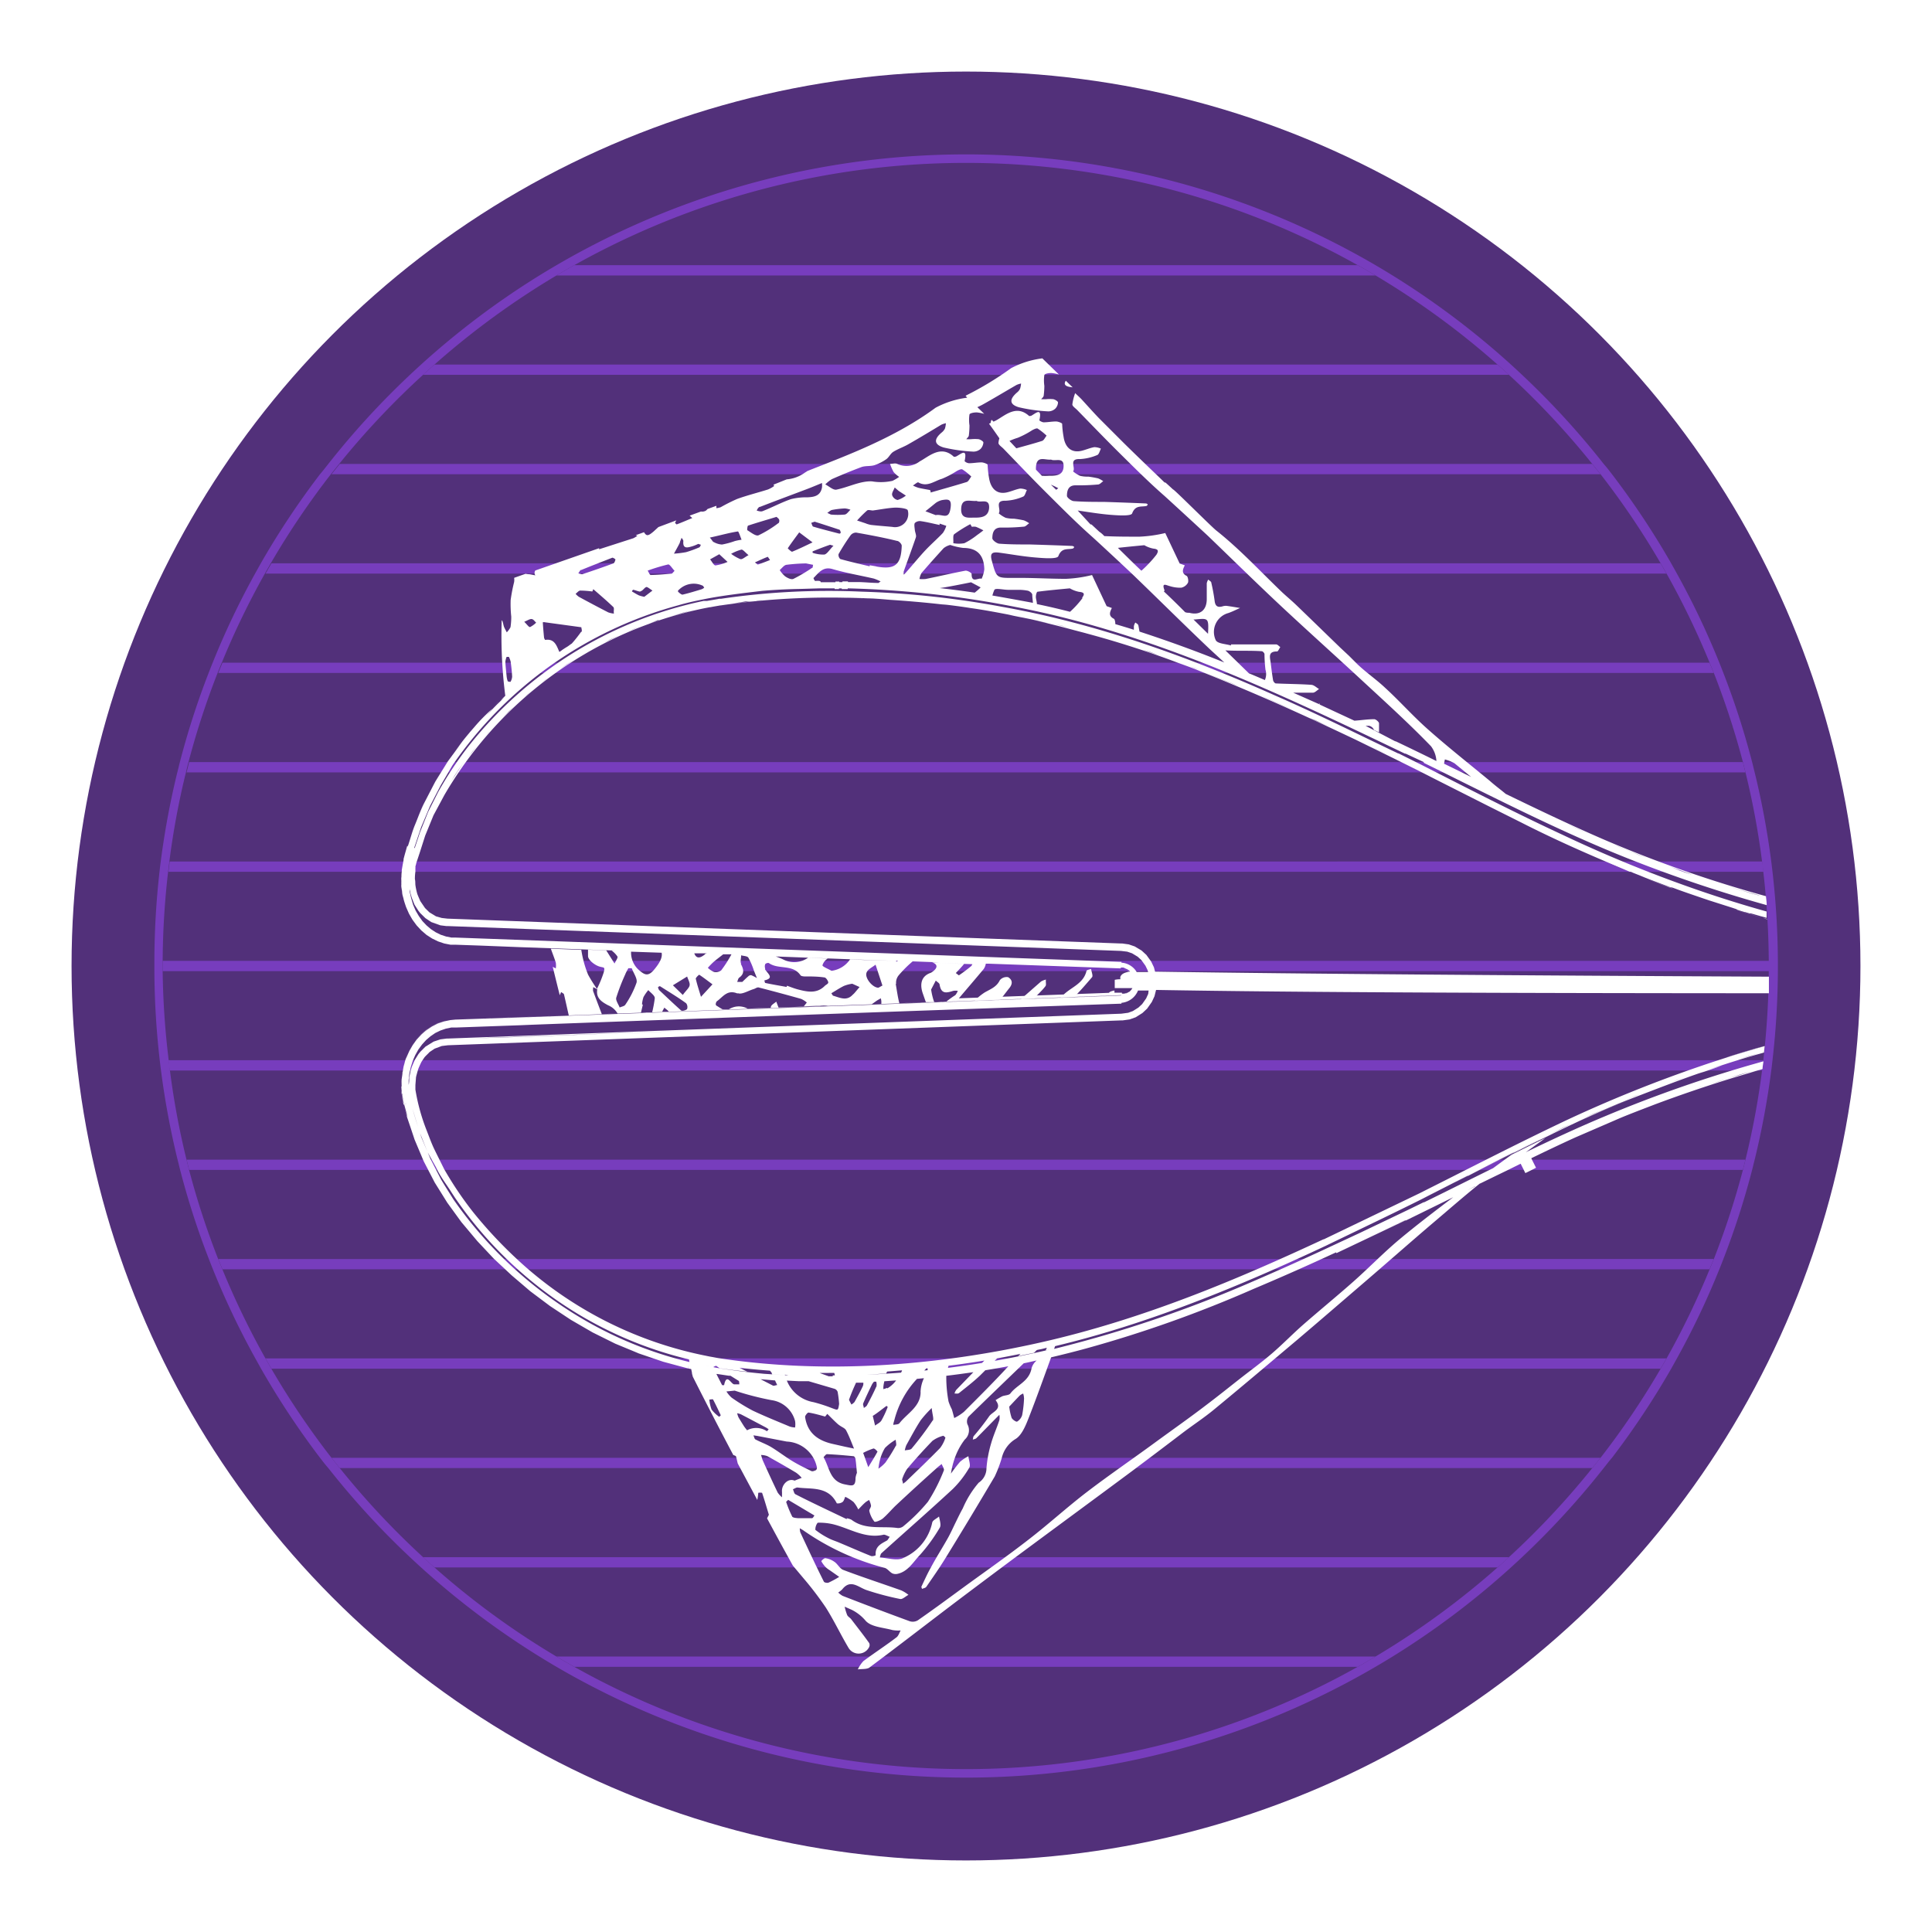 <svg xmlns="http://www.w3.org/2000/svg" width="162" height="162" viewBox="0 0 162 162">
    <defs>
        <filter id="a" width="114%" height="114%" x="-7%" y="-5%" filterUnits="objectBoundingBox">
            <feOffset dy="3" in="SourceAlpha" result="shadowOffsetOuter1"/>
            <feGaussianBlur in="shadowOffsetOuter1" result="shadowBlurOuter1" stdDeviation="3"/>
            <feColorMatrix in="shadowBlurOuter1" result="shadowMatrixOuter1" values="0 0 0 0 0 0 0 0 0 0 0 0 0 0 0 0 0 0 0.3 0"/>
            <feMerge>
                <feMergeNode in="shadowMatrixOuter1"/>
                <feMergeNode in="SourceGraphic"/>
            </feMerge>
        </filter>
    </defs>
    <g fill="none" fill-rule="evenodd" filter="url(#a)" transform="translate(6 3)">
        <circle cx="75" cy="75" r="75" fill="#52307A" fill-rule="nonzero"/>
        <path d="M9.646 91.236h130.708a66.597 66.597 0 0 0 1.39-7.472H8.228c.33 2.516.803 5.01 1.417 7.472zM12.299 99.57H137.7a67.57 67.57 0 0 0 2.438-7.473H9.86A67.57 67.57 0 0 0 12.3 99.57zM7.639 74.57H142.36a67.98 67.98 0 0 0-.458-7.473H8.125a67.98 67.98 0 0 0-.486 7.472zM8.23 66.236h133.54a66.597 66.597 0 0 0-1.388-7.472H9.646a66.597 66.597 0 0 0-1.417 7.472zM9.861 57.903H140.14a67.57 67.57 0 0 0-2.438-7.472H12.3a67.57 67.57 0 0 0-2.438 7.472zM8.125 82.903h133.75c.29-2.48.443-4.975.458-7.472H7.64a67.98 67.98 0 0 0 .486 7.472zM75 142.361a66.889 66.889 0 0 0 32.847-8.576H42.153A66.889 66.889 0 0 0 75 142.36zM40.66 132.903h68.68a67.736 67.736 0 0 0 10.23-7.472H30.43a67.736 67.736 0 0 0 10.23 7.472zM29.472 124.57h91.056a67.722 67.722 0 0 0 6.986-7.473H22.486a67.722 67.722 0 0 0 6.986 7.472zM21.799 116.236H128.2a67.361 67.361 0 0 0 5.042-7.472H16.757a67.361 67.361 0 0 0 5.042 7.472zM16.264 107.903h117.472a67.958 67.958 0 0 0 3.611-7.472H12.653a67.958 67.958 0 0 0 3.61 7.472zM40.66 17.097a67.736 67.736 0 0 0-10.23 7.472h89.14a67.736 67.736 0 0 0-10.23-7.472H40.66zM22.486 32.903h105.028a67.722 67.722 0 0 0-6.986-7.472H29.472a67.722 67.722 0 0 0-6.986 7.472zM75 7.639a66.889 66.889 0 0 0-32.847 8.597h65.694A66.889 66.889 0 0 0 75 7.64zM16.757 41.236h116.486a67.361 67.361 0 0 0-5.042-7.472H21.8a67.361 67.361 0 0 0-5.042 7.472zM12.653 49.57h124.694a67.958 67.958 0 0 0-3.61-7.473H16.263a67.958 67.958 0 0 0-3.611 7.472z"/>
        <path fill="#773DBD" fill-rule="nonzero" d="M42.153 133.764h65.694c.5-.278 1-.57 1.493-.861H40.66c.493.291 1.007.583 1.493.86zM30.43 125.43h89.14c.326-.284.645-.569.958-.86H29.472c.313.291.632.576.959.86zM22.486 117.097h105.028l.694-.86H21.798zM16.757 108.764h116.486l.493-.861H16.264zM12.653 100.43h124.694l.354-.86H12.3zM9.861 92.097H140.14c.076-.284.146-.576.215-.86H9.646c.076.284.139.576.215.86zM8.23 83.764h133.54l.105-.861H8.125zM7.639 75v.43H142.36V75v-.43H7.64V75zM8.125 67.097h133.75l-.104-.86H8.229zM9.646 58.764h130.708c-.07-.285-.139-.577-.215-.861H9.86c-.076.285-.139.576-.215.86zM12.299 50.43H137.7l-.354-.86H12.653zM16.264 42.097h117.472l-.493-.86H16.757zM21.799 33.764H128.2l-.694-.861H22.487zM29.472 25.43h91.056a38.297 38.297 0 0 0-.959-.86H30.431c-.327.284-.646.569-.959.86zM107.847 16.236H42.153c-.5.278-1 .57-1.493.861h68.68c-.493-.291-1.007-.583-1.493-.86z"/>
        <path fill="#773DBD" fill-rule="nonzero" d="M109.34 16.236a68.104 68.104 0 0 0-70.11.861 68.215 68.215 0 0 0-9.924 7.472c-.313.285-.625.57-.931.862a67.715 67.715 0 0 0-6.847 7.472c-.23.285-.445.576-.695.86a68.361 68.361 0 0 0-4.965 7.473l-.48.861a66.951 66.951 0 0 0-3.555 7.472c-.118.285-.229.577-.34.862a66.48 66.48 0 0 0-2.41 7.472c-.076.285-.139.576-.215.86a68.146 68.146 0 0 0-1.389 7.473c-.042.285-.07.576-.104.861a67.986 67.986 0 0 0-.43 7.472v.861c.013 2.498.163 4.992.45 7.473.036.284.063.576.105.86.324 2.516.787 5.01 1.389 7.473.076.285.139.576.215.861a66.48 66.48 0 0 0 2.41 7.472c.111.285.222.577.34.862a66.951 66.951 0 0 0 3.556 7.472l.479.86a68.361 68.361 0 0 0 4.944 7.473c.223.285.438.576.695.861a67.715 67.715 0 0 0 6.847 7.472 68.215 68.215 0 0 0 12.285 9.194 68.104 68.104 0 0 0 70.11-.86 68.215 68.215 0 0 0 9.924-7.472c.313-.285.625-.57.931-.862a67.715 67.715 0 0 0 6.847-7.472c.23-.284.445-.576.695-.86a68.361 68.361 0 0 0 4.965-7.473l.48-.861a66.951 66.951 0 0 0 3.555-7.472c.118-.285.229-.577.34-.862a66.48 66.48 0 0 0 2.41-7.472c.076-.284.139-.576.215-.86a68.146 68.146 0 0 0 1.389-7.473c.042-.285.07-.576.104-.861.288-2.48.438-4.975.451-7.472V75v-.43a67.986 67.986 0 0 0-.451-7.473c-.035-.284-.063-.576-.104-.86a68.146 68.146 0 0 0-1.39-7.473c-.075-.285-.138-.577-.214-.861a66.48 66.48 0 0 0-2.41-7.472c-.111-.285-.222-.577-.34-.862a66.951 66.951 0 0 0-3.556-7.472l-.48-.86a68.361 68.361 0 0 0-4.964-7.473c-.223-.285-.438-.577-.695-.861a67.715 67.715 0 0 0-6.847-7.472c-.306-.292-.618-.577-.93-.862a68.215 68.215 0 0 0-11.355-8.333zm11.188 9.195a67.722 67.722 0 0 1 6.986 7.472l.694.86a67.361 67.361 0 0 1 5.042 7.473l.493.861a67.959 67.959 0 0 1 3.611 7.472l.354.862a67.57 67.57 0 0 1 2.438 7.472c.076.285.146.576.215.86a66.597 66.597 0 0 1 1.389 7.473l.104.861c.29 2.48.443 4.975.458 7.472v.861a67.98 67.98 0 0 1-.458 7.473l-.104.86a66.597 66.597 0 0 1-1.389 7.473c-.07.285-.139.576-.215.861a67.57 67.57 0 0 1-2.438 7.472l-.354.862a67.959 67.959 0 0 1-3.61 7.472l-.494.86a67.361 67.361 0 0 1-5.042 7.473l-.694.861a67.722 67.722 0 0 1-19.667 16.667 67.188 67.188 0 0 1-77.416-8.333 67.722 67.722 0 0 1-7.944-8.333l-.695-.862a67.361 67.361 0 0 1-5.042-7.472l-.493-.861a67.958 67.958 0 0 1-3.611-7.472l-.354-.862a67.57 67.57 0 0 1-2.438-7.472c-.076-.284-.146-.576-.215-.86a66.597 66.597 0 0 1-1.389-7.473l-.104-.861a67.98 67.98 0 0 1-.507-7.472V75v-.43a67.98 67.98 0 0 1 .458-7.473l.104-.86c.32-2.516.784-5.01 1.39-7.473.069-.285.138-.577.215-.861a67.57 67.57 0 0 1 2.437-7.472l.354-.862a67.958 67.958 0 0 1 3.611-7.472l.493-.86a67.361 67.361 0 0 1 5.042-7.473l.695-.861a67.722 67.722 0 0 1 7.034-7.472c.313-.292.632-.577.959-.862a67.736 67.736 0 0 1 11.722-8.333 67.187 67.187 0 0 1 77.416 8.333c.327.285.646.57.959.862z"/>
        <path fill="#FFF" fill-rule="nonzero" d="M77.882 77.813c.243-.3.472-.605.694-.89.355-.402.348-.742-.041-.986a.743.743 0 0 0-.695.25c-.278.57-.757.737-1.257 1.021-.309.197-.593.43-.847.695l2.146-.09zM141.944 81.708c-.756.209-1.895.542-3.52 1.063.236-.084.451-.132.694-.209.84-.263 1.563-.479 2.167-.652l.66-.202zM137.903 69.75l-.507-.174zM88.632 75.451a.944.944 0 0 0-.146-.07c.075.041.145.09.208.147 0 0-.034-.056-.062-.077zM88.73 77.188v.041l.04-.048-.04.007zM88.757 77.18s0-.055.055-.076a.326.326 0 0 0-.055.077z"/>
        <path fill="#FFF" fill-rule="nonzero" d="M88.792 77.083a.694.694 0 0 1-.056.077l.063-.063.07-.118v.049l-.084.118.007-.063zM136.854 69.396l-.305-.104zM88.375 77.424l.104-.056h.049l-.188.097zM85.57 75.938c.097-.119-.05-.459-.084-.695-.132.056-.361.083-.382.167-.243 1.041-1.215 1.34-1.875 1.951l-.298.27 1.145-.04c.514-.508 1.007-1.091 1.493-1.653zM88.424 77.41l.083-.049zM81.66 76.694c.097-.118 0-.368.048-.555-.15.031-.293.087-.423.167l-1.68 1.472 1.096-.042c.32-.368.667-.653.959-1.042zM128.646 66.23l-.208-.084 1.694.694.389.16c-.361-.146-.695-.306-1.063-.458l-.812-.313zM97.68 51.444l-.41-.173.41.173zM133.757 68.299l.465.173h-.048zM121.455 91.472l.895-.447.447.894-.894.447zM137.701 84.813h.049-.07zM73.264 78.02l-2 .063-3.743.132zM35.91 52.715c-.236.23-.459.459-.695.695l.39-.39c.117-.103.2-.208.305-.305zM121.486 90.34l-.465.23-.195.138-3.694 1.855c-.396.2-.785.395-1.174.604l.556-.285c2.778-1.389 5.41-2.73 7.93-3.945l-.798.376c-.73.347-1.424.666-2.16 1.027zM59.09 77.986c-.153.146-.416.264-.451.438 0 .041 0 .055-.042.09h.695l-.202-.528zM141.833 70.965c-.854-.236-1.715-.493-2.604-.764.958.299 1.861.57 2.604.764z"/>
        <path fill="#FFF" fill-rule="nonzero" d="M113.417 57.98c5.555 2.735 11.11 5.61 16.854 7.909a115.708 115.708 0 0 0 11.868 4.007c0-.25-.035-.5-.063-.75a105.806 105.806 0 0 1-13.25-4.604c-2.888-1.236-5.722-2.59-8.57-3.973-.437-.368-.888-.694-1.332-1.09-1.737-1.437-3.514-2.833-5.202-4.333-1.25-1.104-2.36-2.361-3.576-3.472-.736-.695-1.59-1.278-2.327-1.98l-.694-.694-.743-.694c-1.23-1.188-2.451-2.382-3.688-3.57-.375-.361-.777-.694-1.16-1.048-1.833-1.75-3.562-3.632-5.555-5.209-.465-.375-3.618-3.541-3.61-3.43-.21-.195-.425-.396-.64-.584 0 0-.097 0-.125-.055-1.132-1.09-2.264-2.167-3.375-3.264l-2.083-2.084c-.5-.52-.98-1.062-1.472-1.597-.167-.173-.348-.333-.521-.5a4.375 4.375 0 0 0-.236.945c0 .152.25.312.402.465 1.195 1.222 2.382 2.458 3.605 3.667 1.222 1.208 2.416 2.402 3.694 3.52.382.34 3.438 3.153 3.68 3.382 2.042 1.966 4.063 3.952 6.133 5.89 2.319 2.166 4.68 4.277 7.007 6.437 1.881 1.736 3.784 3.472 5.555 5.305.27.359.426.789.451 1.236a260.595 260.595 0 0 0-3.41-1.652h-.04l-.084-.042-2.403-1.257h.292c.186.039.34.17.41.347l.423.202v-.757c0-.118-.27-.354-.41-.347-.555 0-1.104.09-1.653.125l-.465-.216-2.451-1.139s0-.07-.035-.11c-.035-.042 0 .055 0 .083l-2.18-.966h1.645c.174 0 .348-.201.521-.305-.215-.125-.423-.34-.646-.354-.993-.07-1.986-.07-2.979-.118-.083 0-.215-.167-.229-.264-.083-.48-.139-.966-.201-1.452-.063-.486-.243-.972.534-.965.09 0 .18-.243.271-.368-.118-.076-.229-.222-.347-.222h-3.792c.003.03.003.06 0 .09-.437-.139-1.097-.139-1.27-.438A1.639 1.639 0 0 1 97 45.404c.333-.118.653-.278.98-.424-.383-.062-.765-.132-1.147-.18a.965.965 0 0 0-.34.048c-.41.111-.597-.041-.646-.472a16.12 16.12 0 0 0-.278-1.514c0-.104-.166-.173-.257-.264-.057.095-.1.198-.124.306v1.326c0 .938-.57 1.39-1.459 1.153-.118 0-.236 0-.36-.056a69.868 69.868 0 0 0-1.779-1.736c.035-.034.063-.076.056-.09-.264-.694.132-.43.444-.354.31.098.634.142.959.132a.84.84 0 0 0 .555-.403c.077-.146 0-.528-.097-.583-.493-.243-.306-.59-.16-.89l-.43-.152-1.209-2.556c-.708.171-1.431.273-2.16.306-.986 0-1.972 0-2.95-.049a2.292 2.292 0 0 0-.424-.368l-.646-.604c-.035 0-.097 0-.132-.055l-1.028-1.118c.91.132 1.813.284 2.73.36.631.05 1.742.126 1.833-.117.277-.736.784-.514 1.229-.632l.076-.098c.028-.034-.097-.104-.146-.104a299.317 299.317 0 0 0-3.528-.132c-.833 0-1.666 0-2.5-.062-.222 0-.604-.299-.597-.445 0-.423.104-.895.736-.882a18.52 18.52 0 0 0 1.862-.069c.152 0 .298-.18.444-.278a2.02 2.02 0 0 0-.43-.236 8.222 8.222 0 0 0-.827-.146 2.514 2.514 0 0 1-.694-.07c-.207-.099-.4-.222-.577-.367.243-.306-.403-1.07.563-1.035a4.243 4.243 0 0 0 1.465-.34c.146-.056.208-.347.305-.535a1.389 1.389 0 0 0-.555-.125c-.361.063-.695.215-1.063.306-.875.208-1.388-.306-1.513-1.18a7.736 7.736 0 0 1-.118-1.077c0-.07-.334-.202-.514-.202-.348 0-.695.07-1.035.07-.125 0-.375-.14-.361-.174.25-1.139-.327-.562-.695-.368-.048 0-.152.035-.18 0-1.077-.972-2.035 0-2.778.396l-.194.09-.153-.153a.382.382 0 0 0-.077.257l-.145.07c.277.375.569.791.868 1.222-.04.126-.065.257-.077.389 0 .153.257.32.41.472 1.208 1.25 2.41 2.514 3.646 3.743 1.236 1.23 2.444 2.445 3.736 3.597.389.34 3.472 3.209 3.73 3.473 2.082 2.007 4.11 4.027 6.2 6.007l1.216 1.118a110.26 110.26 0 0 0-7.111-2.59c-.035-.167-.056-.334-.09-.494-.035-.16-.167-.18-.258-.27a.98.98 0 0 0-.125.312v.299c-.52-.167-1.034-.32-1.555-.473 0-.18-.042-.41-.125-.451-.5-.25-.306-.604-.167-.903l-.437-.153-1.223-2.61a11.16 11.16 0 0 1-2.187.319c-1.389 0-2.861-.097-4.292-.077-1.541 0-1.514.056-1.923-1.43-.167-.611 0-.757.562-.695 1.056.14 2.084.334 3.16.417.639.056 1.764.139 1.854-.118.285-.75.799-.52 1.243-.646 0 0 .056-.062.083-.097.028-.035-.097-.104-.152-.111-1.188-.049-2.382-.09-3.57-.125-.847 0-1.687 0-2.528-.063-.229 0-.618-.305-.61-.458 0-.43.11-.917.75-.896.628.01 1.256-.016 1.881-.076.16 0 .306-.188.459-.285a2.153 2.153 0 0 0-.445-.243 8.333 8.333 0 0 0-.833-.139 2.84 2.84 0 0 1-.695-.076 2.52 2.52 0 0 1-.583-.375c.243-.313-.41-1.09.57-1.056a4.167 4.167 0 0 0 1.479-.347c.152-.056.208-.361.312-.549a1.424 1.424 0 0 0-.562-.125c-.361.063-.695.222-1.077.313-.882.215-1.389-.313-1.534-1.202a8.264 8.264 0 0 1-.118-1.104c0-.062-.334-.201-.514-.201-.355 0-.695.07-1.049.07a.604.604 0 0 1-.368-.174c.257-1.167-.326-.577-.73-.382-.055 0-.152.041-.187 0-1.083-1-2.083 0-2.847.403a1.826 1.826 0 0 1-1.889.208c-.16-.077-.396 0-.597 0 .079.24.181.473.305.694.137.15.29.283.459.396a3.861 3.861 0 0 1-.563.333 4.493 4.493 0 0 1-1.722.042c-.986-.042-1.972.493-2.98.695-.277.048-.617-.285-.93-.438a3 3 0 0 1 .556-.444 48.175 48.175 0 0 1 2.465-1.007c.34-.125.75-.056 1.097-.16.357-.12.693-.29 1-.507.223-.16.348-.465.577-.611.396-.25.847-.396 1.257-.632.944-.535 1.868-1.097 2.778-1.646.122-.055.25-.097.382-.125-.008.15-.034.3-.077.445a.993.993 0 0 1-.264.326c-.694.576-.653 1.02.153 1.264.823.193 1.662.31 2.507.347a.903.903 0 0 0 .583-.222.868.868 0 0 0 .243-.542c0-.097-.243-.243-.395-.278a3.146 3.146 0 0 0-.626 0 4.063 4.063 0 0 1-.41 0c.07-.104.195-.194.21-.305.035-.281.054-.564.055-.847a3.132 3.132 0 0 1 0-.924c.041-.118.423-.18.639-.167.202.022.402.062.597.118l-.577-.562c.174-.074.343-.157.507-.25.93-.52 1.848-1.076 2.778-1.611.122-.055.25-.095.382-.118-.013.146-.04.29-.083.43a.875.875 0 0 1-.257.32c-.653.562-.646 1 .146 1.236.816.193 1.648.309 2.486.347a.868.868 0 0 0 .57-.222.792.792 0 0 0 .235-.528c0-.09-.236-.236-.389-.27a3.09 3.09 0 0 0-.618 0h-.402c.076-.098.194-.188.208-.292.036-.277.054-.555.055-.834a3.243 3.243 0 0 1 0-.903c.042-.118.417-.18.64-.16.197.02.393.06.583.119l-1.39-1.354a7.639 7.639 0 0 0-2.617.82 26.764 26.764 0 0 1-3.82 2.312l.132.166a7.59 7.59 0 0 0-2.646.84c-3.472 2.563-7.541 4.035-10.75 5.306a1.611 1.611 0 0 1-.194.125c-.45.331-.984.531-1.542.576l-1.11.445.062.111c-.161.118-.336.216-.521.292-.854.27-1.73.486-2.577.791-.474.207-.938.44-1.388.695a1.52 1.52 0 0 1-.362.083v-.201l-.743.27a.75.75 0 0 1-.152.146.625.625 0 0 1-.396.063l-.952.347.223.202c-.438.18-.868.368-1.313.534 0 0-.146-.125-.132-.139l.104-.201-1.5.562-.395.362c-.473.402-.598.416-.813.069l-.694.25.138.049c-.107.079-.22.149-.34.208l-2.868.924v-.09l-5.347 1.867a.354.354 0 0 0 0 .41l-.465-.09a1.903 1.903 0 0 1-.355-.042l-.958.34a1.18 1.18 0 0 1 0 .348 13.889 13.889 0 0 0-.292 1.514c-.015.463 0 .927.05 1.388.002.298-.02.595-.063.89a1.785 1.785 0 0 1-.313.43c-.076-.153-.167-.306-.23-.459-.062-.152-.103-.534-.194-.548-.07 2.113.03 4.229.3 6.326l.312-.284.173-.153-.173.153c-.243.222-.493.437-.695.694.111-.111.236-.208.347-.313l-.639.612c-.388.389-.75.784-1.118 1.187.243-.264.473-.535.695-.798-.546.486-1.04.988-1.48 1.506l-.194.223c-.326.382-.632.743-.882 1.076-.25.333-.507.694-.77 1.07.242-.34.52-.695.777-1.014-.264.333-.535.694-.778 1.007l-.395.548c-.334.542-.695 1.111-1.056 1.702l-.917 1.763c-.27.653-.534 1.264-.77 1.82l-.257.785-.348 1.027.611-1.812.764-1.827c.292-.562.605-1.16.91-1.763l1.056-1.702c.118-.173.27-.347.395-.52-.125.173-.277.34-.402.52l-1.049 1.695c-.305.604-.611 1.194-.91 1.77-.298.577-.52 1.23-.77 1.827s-.403 1.215-.605 1.805h-.062c-.097.362-.201.695-.299 1.084v.09c-.055.285-.104.563-.152.84v.07l-.042.597v.632c0 .208.055.41.076.618.021.208.09.403.14.597.048.195.124.396.187.584l.243.555c.104.174.201.354.298.514l.348.48.395.423.43.368.473.305.5.243.52.174.258.056-.257-.056-.52-.174-.5-.243-.473-.305-.43-.368-.396-.424-.348-.479c-.11-.188-.201-.354-.298-.514l-.243-.555c-.07-.216-.132-.396-.188-.584-.055-.187-.09-.41-.132-.604-.041-.194-.055-.417-.076-.618-.021-.201 0-.417 0-.625 0-.208 0-.403.041-.597l-.041.597v.625l.076.618.132.604.188.584.243.555.298.514.348.472.395.424.43.368.473.305.5.243.514.174.528.104h.437l2.021.07 3.34.132 7.959.284h-.25c.189.139.353.308.486.5.062.105-.153.39-.243.59l-.695-1.103-1.527-.056v.528c0 .333.562.764.95.882.39.118.487 0 .369.486a9.34 9.34 0 0 1-.57 1.389 12.5 12.5 0 0 1-.742-1.188 9.083 9.083 0 0 1-.57-2.083l-2.556-.097c.14.388.292.77.417 1.166.024.161.024.325 0 .486l-.257-.132c.195.792.39 1.59.59 2.382l.112-.27c.083.069.222.118.243.2.139.584.264 1.175.402 1.765l-9.513.347-.424.042-.528.11-.514.174-.493.25-.465.313c-.139.111-.278.23-.43.368l-.39.424c-.11.145-.215.298-.34.472l-.291.514c-.077.173-.153.354-.244.548-.09.195-.118.375-.18.584-.063.208-.056.243-.083.375-.028.132 0 .152-.049.222 0 .215-.049.424-.07.618-.02.194 0 .424 0 .625v.604c.063.34.09.583.167.903.097.354.202.694.292 1.055l.632 1.862c-.202-.584-.403-1.181-.632-1.862l.625 1.862.77 1.826.917 1.77 1.056 1.695 1.18 1.625 1.34 1.597 1.39 1.48 1.486 1.388 1.562 1.334 1.66 1.243 1.743 1.153 1.82 1.055 1.902.945 1.243.514.32.132.41.173 2.041.695 2.084.562.069-.264-.056.264.257.056.063.305c0 .111.048.215.07.327A377.33 377.33 0 0 0 55.485 116c.097.042.215.07.236.132.049.194.09.389.14.583l1.638 3.056a4.57 4.57 0 0 0 .083-.597.813.813 0 0 1 .32 0c.201.597.375 1.201.57 1.84l-.154.299a330.059 330.059 0 0 0 2.16 3.958l.903 1.076c.668.782 1.292 1.6 1.868 2.452.694 1.097 1.25 2.284 1.917 3.402a.986.986 0 0 0 1.715-.097.396.396 0 0 0 0-.333c-.493-.695-1.007-1.34-1.514-2.007-.104-.125-.27-.208-.333-.347a4.799 4.799 0 0 1-.209-.695l.598.264c.45.226.85.543 1.173.93.48.515 1.459.55 2.23.765.229.04.462.051.694.034-.111.195-.18.452-.347.577-.91.694-1.855 1.305-2.778 1.993-.19.206-.347.44-.465.694.319-.042.694 0 .944-.132 2.396-1.785 4.75-3.61 7.132-5.416a758.637 758.637 0 0 1 5.812-4.348c3.028-2.243 6.063-4.472 9.084-6.715a546.467 546.467 0 0 0 4.166-3.146c.903-.694 1.84-1.298 2.716-2.02 2.354-1.938 4.68-3.91 7.014-5.876 1.875-1.59 3.736-3.201 5.604-4.805 1.868-1.604 3.694-3.215 5.555-4.806 1.39-1.173 2.723-2.347 4.125-3.472l.209-.104-.209.097h.035l1.195-.583 1.048-.507 1.139-.563h.035v-.041c1.82-.89 3.305-1.598 4.576-2.174l3.306-1.43c.66-.292 1.326-.55 2.034-.827l1.355-.52a114.965 114.965 0 0 1 6.25-2.133c.979-.298 1.875-.562 2.736-.805l-.202.055-.937.264c.312-.09.625-.194.93-.27l.209-.063c0-.215.055-.43.076-.646a110.84 110.84 0 0 0-13.299 4.611c-2.2.917-4.416 1.945-6.631 3.014l1.638-1.187c-.93.45-1.86.91-2.82 1.388-.52.368-1.034.75-1.555 1.132-1.937.952-3.868 1.924-5.784 2.862h-.049l-1.236.604-4.049 1.937-3.472 1.618v.097-.097a256.679 256.679 0 0 1-5.993 2.667 104.667 104.667 0 0 1-16.583 5.555l.354-.09.083-.229c7.924-1.889 15.688-5.125 22.702-8.417l.083-.041c2.875-1.39 5.361-2.57 7.903-3.84l2.382-1.209.395-.201c-4.402 2.229-2.631 1.326 1.119-.577h.055c1.139-.597 2.27-1.187 3.396-1.75l.958-.472c.695-.361 1.438-.694 2.16-1.028 2.549-1.243 5.076-2.43 6.944-3.139 1.869-.708 4.167-1.625 6.5-2.41-.222.07-.45.167-.694.25.694-.235 1.389-.458 2.028-.694-.396.125-.799.236-1.195.368 1.549-.528 3.056-1 4.292-1.34l.41-.118.062-.542-.694.202c-.695.208-1.43.416-2.167.652-.736.237-1.528.487-2.396.785a111.708 111.708 0 0 0-11.5 4.64c-4.09 1.944-8.194 4.062-11.604 5.77l-.604.305-8 3.848h-.035c-7.083 3.298-15.034 6.694-23.729 8.652-8.694 1.959-18.055 2.681-27.035 1.306l-.444-.083-.278-.049-.34-.07a32.597 32.597 0 0 1-15.014-7.388 37.347 37.347 0 0 1-4.458-4.646 29.5 29.5 0 0 1-2.424-3.597c-.264-.535-.542-1.084-.813-1.64-.27-.555-.465-1.124-.694-1.7a16.486 16.486 0 0 1-.91-3.34v-.383l.042-.528c0-.173.07-.347.111-.527l.083-.278c.063-.16.132-.313.209-.48.076-.166.173-.291.27-.444.098-.153.313-.326.473-.507l.423-.284.34-.125.258-.098.514-.062 56.45-2.084h.126l.59-.083.507-.18.563-.355.395-.368.396-.562.223-.48.132-.527c11.805.208 29.86.27 51.388.278v-1.39c-20.944-.103-38.798-.228-51.472-.423l-.097-.368-.23-.479-.402-.556-.403-.368-.57-.34-.506-.174-.549-.076h-.125l-56.451-2.083-.48-.056-.485-.139-.216-.132-.333-.201-.368-.361-.396-.583c-.07-.167-.146-.334-.208-.487-.063-.152-.063-.194-.09-.284a6.21 6.21 0 0 1-.105-.521c-.027-.167 0-.368-.048-.535-.004-.214.01-.427.041-.639v-.305a.361.361 0 0 0 0-.125.896.896 0 0 1 .042-.14 2.23 2.23 0 0 1 .104-.367l.23-.695.444-1.389.694-1.7.903-1.681a32.889 32.889 0 0 1 15.139-13.563 33.333 33.333 0 0 1 6.722-2.132l.396-.076h.042l.298-.056.556-.097h.035a63.306 63.306 0 0 1 11.874-.597c.473 0 .924.048 1.39.07l-.806-.05c-3.146-.124-2.084-.09.347 0l2.083.14c-.541-.042-1.097-.063-1.652-.09 2.034.117 3.944.277 5.729.492l-.459-.07c.917.105 1.771.216 2.445.327 1.014.139 2.34.382 3.625.639-.195-.035-.396-.063-.583-.104.694.139 1.388.278 2.083.43l-1.056-.236c.799.167 1.577.334 2.209.486l.229.063c-.452-.111-.917-.208-1.39-.313a89.32 89.32 0 0 1 3.57.89l.924.242 2 .577-1.868-.542a87.5 87.5 0 0 1 5.305 1.618h.056-.049c.771.27 1.55.542 2.348.847 1.687.605 1.486.563 2.32.89 5.298 2.124 9.284 4 12.569 5.555l3.284 1.61v-.04.04l2.028 1.008 1.611.82 4.202 2.124 2.777 1.39c2.452 1.25 5.111 2.45 7.855 3.596l1.298.556-.236-.097.153.062h.083l-.097-.041.201.083.104.049.105.041.875.347-.695-.277.23.09.45.187 1.792.695-1.229-.48 1.57.598h.076l.118.042h-.07.09l.244.09.146.055c.61.223 1.222.43 1.833.64l-.625-.216.93.32.556.187 2.18.694-.228-.07.389.126h-.09l.43.132-.34-.104.291.097.188.055.139.042h.041l.695.209-.32-.098h.104l.792.222.32.09-.25-.069.347.09h-.097.09l-.41-.11-.576-.153 1.097.298v-.527a101.15 101.15 0 0 1-5.5-1.709 111.27 111.27 0 0 1-11.576-4.708c-3.848-1.785-7.695-3.757-11.862-5.882l-1.923-.958h-.042l-.083-.042c-3.382-1.611-6.646-3.25-10.209-4.806-7.388-3.298-15.006-6.034-22.868-7.437a76.493 76.493 0 0 0-11.805-1.278 61.861 61.861 0 0 0-11.806.597H54.3l-.132.028-.445.077-.444.076H52.993a33.951 33.951 0 0 0-19.799 12.298 30.708 30.708 0 0 0-2.458 3.73l-.84 1.666-.695 1.743c-.139.452-.284.855-.423 1.278h-.049l.584-1.743.75-1.785.895-1.729.986-1.68a33.646 33.646 0 0 1 18.924-13.41c.694-.208 1.438-.368 2.194-.52 1.577-.313 3.195-.494 4.862-.695a48.636 48.636 0 0 1 3.208-.16l1.632-.049h1.222v.063h.361v-.056h.236v.056h.5v-.063c4.73.12 9.442.643 14.084 1.563 11.618 2.229 22.257 7.312 32.639 12.298h.062l1.493.695.056.09zm28.097 11.11l-.604-.16-2.542-.77c1.042.312 2.09.625 3.146.916v.014zm-5.604-1.729L134.847 67l-.785-.333c.612.236 1.23.444 1.848.694zm-3.722-1.389l-.778-.284-1.709-.695-.52-.23c.993.431 2 .827 3.006 1.21zm-5.153-2.132l-.695-.305-.91-.424 1.605.73zm-11.882-6.16c.285.07.559.18.812.327l1.39 1.139-2.272-1.111.07-.354zM78.646 30.973c.225-.104.457-.192.694-.264.424-.174.831-.388 1.216-.639.145-.076.36-.187.458-.131.264.174.513.372.743.59-.125.153-.222.396-.382.444-.694.222-1.43.417-2.153.618l-.576-.618zm3.916 4.097l-.444-.43c.212.087.418.186.618.298l-.174.132zm-.618-1.173a4.09 4.09 0 0 1-.583 0c-.16-.174-.326-.34-.493-.514a1.389 1.389 0 0 1 0-.243c.07-.972.757-.542 1.264-.604.347.18 1.097-.264 1.049.597-.035.743-.66.77-1.237.764zm9.028 6.61c-.379.488-.802.939-1.264 1.348-.375-.34-1.194-1.153-1.972-1.916.695-.077 1.389-.146 2.215-.223.235.137.49.233.757.285.403.042.466.174.264.507zm4.354 6.668l-1.25-1.23h.098c1.16-.11 1.187-.152 1.118 1.23h.034zM27.681 66.958v.056-.07.014zm0 0c.055-.284.104-.562.152-.84l-.152.84zm.173-.916v.07-.07zm.347-1.07h-.048c-.097.368-.202.695-.299 1.077.104-.362.202-.695.299-1.084h.062l-.014.007zm109.549 19.82l.403-.125-.396.118.917-.292-.521.174c.576-.188 1.16-.361 1.743-.535-.327.097-.646.18-.98.285l.959-.306 1.028-.292-1.007.313.187-.056c-.784.23-1.576.48-2.382.737l-.201.062.18-.056-.548.167.618-.194zm-4.368 1.486l3.236-1.132.292-.09c-.222.069-.445.152-.695.229l-.173.055.132-.041c-.959.326-1.91.645-2.84.993l.048-.014zm-3.188 1.222l3.14-1.222c-1.16.43-2.3.882-3.424 1.34l.284-.118zm-3.805 1.646l.514-.222c-.188.083-.382.16-.57.25l.056-.028zm-4.507 2.125l-.424.201c.174-.076.313-.139.452-.201h-.028zm-.458.215h.034-.034zm-.098.111l.118-.055-.132.062.014-.007zm19.257-9.028l1.118-.305c-.645.18-1.257.361-1.847.542l.73-.237zm-5.951 1.98l1.201-.424c-.625.222-1.25.444-1.875.694l.674-.27zm-3.535 1.347l1.097-.417c-.694.25-1.312.521-1.965.792l.868-.375zm-3.472 1.479l.826-.347c-.791.347-1.583.694-2.368 1.062l1.542-.715zm-2.57 1.18l.834-.374c-.639.298-1.278.61-1.917.916l1.084-.541zM54.306 112.8a2.951 2.951 0 0 1-.638-.605c-.1-.27-.164-.553-.188-.84.111 0 .292-.055.313 0 .222.417.423.847.645 1.32l-.131.125zm.41-2.653h-.166l-.48-.938h.063v-.076.076l.972.146h.14l.694.43c.055.042.041.188.055.292h-.437c-.264-.027-.632-.979-.84.07zm.632 1.048a2.486 2.486 0 0 1-.437-.52l.694-.07c1.011.334 2.044.601 3.09.799.951.131 1.73.822 1.973 1.75.028.18.028.362 0 .541-.151-.004-.3-.03-.445-.076-1.041-.437-2.083-.854-3.11-1.34a16.07 16.07 0 0 1-1.772-1.09l.007.006zm1.82-1.597l1.82.153c.055.132.124.257.18.389-.118 0-.271.09-.361.042l-1.035-.535-.604-.049zm-.806 3.959c-.153-.237-.298-.48-.43-.695a1.57 1.57 0 0 1-.118-.361c.106.02.211.05.312.09.694.361 1.389.73 2.083 1.097.084.042.153.098.243.153-.043.06-.091.116-.145.167a1.618 1.618 0 0 0-1.667-.076c-.028-.042-.202-.25-.285-.382l.007.007zm.986 1.145c-.09-.048-.118-.229-.173-.347l.333.049 2.458.472a2.701 2.701 0 0 1 2.535 2.18.257.257 0 0 1-.083.216c-.118.055-.278.125-.375.083-.57-.278-1.14-.555-1.68-.889-.543-.333-1.14-.791-1.73-1.146-.417-.243-.875-.402-1.292-.625l.007.007zm8.445-4.763h.597a.59.59 0 0 1-.042.298c-.208.451-.458.889-.694 1.32a1.02 1.02 0 0 1-.264.215c-.056-.111-.118-.222-.201-.396.18-.507.368-.958.597-1.444l.007.007zm6.41 3.173a27.528 27.528 0 0 1-1.758 2.347c-.097.132-.382.111-.576.16.026-.15.068-.296.125-.437.389-.695.77-1.424 1.201-2.084a9.57 9.57 0 0 1 .931-1.034c.042.506.188.874.097 1.048h-.02zm.902 1.278s.18.139.167.167a2.833 2.833 0 0 1-.438.854c-.937.965-1.91 1.889-2.875 2.82-.076.069-.166.124-.243.187 0-.111-.048-.216-.076-.368.099-.31.24-.604.417-.875a46.06 46.06 0 0 1 2.125-2.355c.274-.202.585-.349.916-.43h.007zm-1.91-3.667c0 1.23-1.132 1.785-1.777 2.618-.09.118-.34.097-.514.14 0-.147.062-.293.097-.438a7.91 7.91 0 0 1 1.889-3.424l.583-.055c-.172.363-.27.757-.284 1.16h.006zm-2.083 4.514c-.262.478-.55.941-.861 1.389a3.049 3.049 0 0 1-.59.52c.02-.234.059-.466.118-.694.086-.364.23-.714.423-1.034.269-.272.572-.505.903-.695.021.23.077.403.021.514h-.014zm-.73-4.861a2.354 2.354 0 0 1-.312.104v-.173c.015-.165.043-.327.084-.487l.986-.069c-.198.272-.451.5-.743.667l-.014-.042zm-.055 1.5s.118.09.105.111a8.18 8.18 0 0 1-.521 1.118c-.111.188-.354.292-.535.43-.049-.208-.097-.416-.194-.812.368-.222.763-.555 1.16-.84l-.015-.007zm-.757 3.861c-.236.445-.507.861-.763 1.285-.125-.334-.243-.695-.431-1.195a5.32 5.32 0 0 1 .861-.368c.125-.014.361.264.347.285l-.014-.007zm-.097-5.458c-.229.528-.5 1.041-.77 1.548-.05.105-.174.16-.271.237 0-.132-.098-.285-.05-.39.23-.541.487-1.076.744-1.604.046-.076.1-.148.16-.215h.187c.04.14.045.288.014.43l-.014-.006zm-1.618 7.222a1.674 1.674 0 0 0-.118.43c0 .785-.32.646-.903.535-1.277-.257-1.277-1.444-1.777-2.27 0 0 .187-.264.284-.264.75.034 1.486.097 2.23.173.062 0 .152.14.16.215.055.348.082.757.124 1.181zm-1.687 2.556a.694.694 0 0 0 .479-.112c.118-.09.16-.291.229-.437.248.118.48.265.694.437.16.19.293.4.396.625.174-.173.34-.36.521-.527.18-.167.257-.18.382-.271.084.15.14.315.167.486 0 .153-.174.326-.14.451.074.32.216.618.418.875.062.077.486-.083.694-.243.424-.36.778-.805 1.194-1.187a199.873 199.873 0 0 1 3.382-3.09c.118-.112.25-.202.375-.306.07.187.243.424.18.549a14.73 14.73 0 0 1-1.332 2.618 15.02 15.02 0 0 1-2.021 2.02.694.694 0 0 1-.521.181c-1.299-.188-2.695.194-3.868-.694a1.389 1.389 0 0 0-.396-.125v.076l-1.59-.757c-.91-.438-1.82-.868-2.716-1.333-.11-.056-.138-.271-.208-.417.139-.049.278-.16.396-.146 1.16.16 2.556-.132 3.285 1.327zm3.257 4.354a.625.625 0 0 1-.368.07c-.89-.355-1.764-.744-2.646-1.112-.32-.139-.653-.236-.952-.396a6.417 6.417 0 0 1-1.09-.694.91.91 0 0 1 .194-.597c.43-.014.86.028 1.278.125 1.39.333 2.709 1.25 4.264.875.132 0 .299.104.5.18-.125.174-.16.27-.236.313-.48.27-1.007.486-.944 1.236zm-7.855-4.861a2.146 2.146 0 0 1-.36-.396c-.424-.882-.834-1.771-1.237-2.667-.07-.153-.104-.326-.16-.486.18.003.359.036.528.097.813.452 1.618.91 2.417 1.39.171.124.327.268.465.43l-.597.236c-.549-.243-1.104.354-1.056.93.007.14 0 .299 0 .452v.014zm.848 1.597a9.306 9.306 0 0 1-.5-1.215s.11-.112.173-.167l2.202 1.312c-.063.077-.125.216-.195.223H60.91c-.195-.014-.459-.042-.493-.153zm57.243-27.667h.041l-.652.32.61-.32zm-3.236 1.577l1.548-.764L112 96.243l2.424-1.187zm-2.521 1.222h.034-.09.056zm-.077.034l-3.66 1.737c-2.652 1.257 1.883-.89 3.64-1.737h.02zm-29.68 11.5c.958-.229 1.916-.465 2.875-.729a102.729 102.729 0 0 0 14.07-5 205.511 205.511 0 0 0 6.944-3.076v.055h.055l1.84-.874 3.91-1.855h.056l3.958-1.944c-1.479 1.118-2.965 2.25-4.396 3.437-1.43 1.188-2.625 2.438-3.965 3.625-1.34 1.188-2.833 2.41-4.23 3.632-.909.799-1.75 1.674-2.673 2.459-.923.784-1.764 1.389-2.646 2.083-.882.694-1.888 1.5-2.847 2.222-1.389 1.063-2.847 2.084-4.278 3.132-1.895 1.39-3.819 2.702-5.68 4.125-1.66 1.271-3.208 2.688-4.861 3.965-1.854 1.445-3.778 2.778-5.674 4.167-1.201.882-2.41 1.77-3.639 2.625a.833.833 0 0 1-.694.077 290.288 290.288 0 0 1-5.618-2.125 1.77 1.77 0 0 1-.368-.278 2.16 2.16 0 0 0 .34-.271c.694-.882 1.34-.174 2.028.062.925.309 1.87.56 2.826.75.195.042.452-.222.695-.347a2.91 2.91 0 0 0-.605-.375c-1.625-.576-3.263-1.11-4.86-1.715-.3-.111-.48-.52-.765-.695a1.715 1.715 0 0 0-.75-.291c-.104 0-.34.236-.326.257.1.182.224.35.368.5.104.097.218.183.34.257l.792.555a8.507 8.507 0 0 1-.889.48c-.11.048-.368 0-.403-.09-.694-1.39-1.326-2.744-1.972-4.126a1.34 1.34 0 0 1-.041-.34c.104.062.215.118.312.187a21.174 21.174 0 0 0 6.799 3.132c.236.063.41.334.638.459.142.064.301.078.452.041.875-.194 1.305-.986 1.861-1.57a14.111 14.111 0 0 0 1.674-2.298c.132-.215 0-.618-.063-.937-.194.173-.535.312-.57.514a4.167 4.167 0 0 1-2.416 2.958c-.514.27-1.313 0-1.98-.035.043-.125.056-.284.14-.36 1.986-1.793 4.007-3.556 5.972-5.376a8.48 8.48 0 0 0 1.389-1.792c.139-.215-.042-.638-.07-.965a3.82 3.82 0 0 0-.694.459c-.274.32-.531.653-.77 1 .06-.411.158-.816.29-1.209.196-.593.489-1.15.869-1.646.361-.32.456-.845.229-1.27a.694.694 0 0 1 .083-.646c1.535-1.5 3.084-2.986 4.632-4.48.361-.069.695-.152 1.084-.236-.202.166-.35.389-.424.64-.201 1.131-1.222 1.388-1.778 2.124-.125.167-.465.146-.694.243a6.25 6.25 0 0 0-.549.32c.625.798-.305.965-.562 1.389-.394.56-.816 1.1-1.264 1.618-.063.076-.056.201-.084.305.098-.041.23-.055.3-.125.555-.555 1.103-1.125 1.659-1.687l.27-.271a1.23 1.23 0 0 1 0 .444c-.215.66-.506 1.292-.694 1.959a9.937 9.937 0 0 0-.389 2.083c-.002.486-.247.94-.653 1.208a8.333 8.333 0 0 0-1.333 2.153c-.215.382-.403.778-.597 1.174-.195.396-.445.958-.695 1.389-.458.812-.958 1.59-1.388 2.402-.292.514-.535 1.063-.792 1.605 0 .041.035.118.055.18.126-.055.285-.076.355-.166.548-.8 1.11-1.59 1.618-2.424a425.157 425.157 0 0 0 4.125-6.84c.231-.495.426-1.005.583-1.528.15-.658.554-1.23 1.125-1.59.563-.313.903-1.188 1.174-1.882.639-1.632 1.236-3.313 1.847-4.987h.007zm-7.743 3.007c.604-.486 1.222-.958 1.784-1.493l.431-.43a93.474 93.474 0 0 0 1.93-.334c-1.208 1.313-2.472 2.57-3.729 3.827a4.167 4.167 0 0 1-.805.514c-.07-.25-.125-.5-.208-.743a4.264 4.264 0 0 1-.271-.646c-.134-.71-.197-1.43-.188-2.153.757-.09 1.514-.194 2.271-.305l-1.437 1.486a1.035 1.035 0 0 0-.146.305c.118-.007.27.035.36-.028h.008zm5.465.41c-.018.48-.071.958-.16 1.43a.965.965 0 0 1-.423.542c-.077.042-.382-.16-.459-.312a4.611 4.611 0 0 1-.201-.945c.257-.27.563-.604.882-.93.087-.068.183-.124.285-.167.042.123.065.252.07.382h.006zm-11.812-2.201c.527-.035 1.048-.084 1.576-.125 0 .07-.056.146-.09.215.652-.049 1.305-.132 1.958-.194l.174-.188h.104a.965.965 0 0 1 0 .167c.562-.056 1.139-.097 1.701-.174.015-.07.033-.14.056-.208l-.466.055a81.873 81.873 0 0 0 3.473-.493l-.209.209c.348-.056.695-.098 1.042-.16l.23-.222-.438.07a80.505 80.505 0 0 0 2.639-.508h-.181l-.257.236 1.326-.27.243-.237c.132-.034.271-.055.403-.083.132-.028.292-.076.438-.104-.028.073-.06.145-.097.215l.34-.07a82.43 82.43 0 0 1-17.09 2.167c1.138 0 2.263-.09 3.388-.16 0-.062.056-.124.077-.187l-.34.049zm-2.466.868l-.048-.056.048.056zm0 0h-.66v.055-.055h.66zm-.673 3.986c.277.5.472 1.055.694 1.583l-.736-.153-.951-.215c-1.264-.264-2.216-.875-2.417-2.291 0-.112.208-.375.292-.362.479.077.951.216 1.389.334.062-.07.118-.146.18-.222.292.277.57.576.868.84.299.264.59.32.708.535l-.027-.05zm-.973-4.764a.52.52 0 0 1 .056.208h-.174v.077h-1.09.75l-.757-.278 1.215-.007zm-1.45.695h-.695l2.173.638c.123.041.22.136.264.257.06.336.101.674.125 1.014-.09.556-.083.542-.555.368a13.389 13.389 0 0 0-1.598-.52 2.937 2.937 0 0 1-2.236-1.82h-.25l1.243.063h1.528zm-8.16-1.09c.763.117 1.548.208 2.326.298l-.653-.334c.854.105 1.701.181 2.549.244.056.057.107.12.152.187 0 0 0 .076.049.118l1.062.07v-.042l.292.055h-.104l-1.944-.125-.556-.055a55 55 0 0 1-3.306-.43l-.583-.105.215.042v-.035c.09-.035.195-.104.236-.076l.264.187zm-.278-.313a.326.326 0 0 0-.105 0c.043.01.083.029.118.055l-.013-.055zm-.493-.084l.319.056-.32-.056-.2-.041.2.041zm-.16.237v.055-.055l-.292-.056.292.055zm-.104.43l-.313-.062v-.132.132l.313.062zm-.209-.535v.056-.056zm0 .146l-.076.382.076-.382zm81.771-40.354l-.173-.063-.223-.083.396.146zm-25.215-11.306l.604.3-1.354-.654.75.354zm-5.354-2.555l1.055.5-1.541-.695.486.195zm-2.59-1.188l1.138.521c-1.028-.472-2.083-.923-3.083-1.389l1.944.868zm-4.431-1.923l.257.104.36.153-.207-.084.243.111-.243-.11c-1.172-.464-2.348-.927-3.528-1.39l2.215.862.903.354zM94.16 50l.423.174-1.007-.382-.118-.049h-.041l.743.257zm-.785-.285h.076l-.11-.041.034.041zm-.965-.354c-.466-.173-.93-.333-1.39-.5l.96.34.43.16zm-1.966-.694l.695.264-1.313-.452.618.188zm-1.784-.57c.41.125.812.264 1.215.396a68.087 68.087 0 0 0-1.563-.507l.348.111zm-1.68-.541l.145.041-.194-.055.048.014zm-3.938-1.09l.534.145-1.229-.305.695.16zm-3.355-.765l.327.07-.57-.118.243.048zm-6.638-1.09l3.333.472h.139a103.837 103.837 0 0 0-3.59-.514l.118.042zm-13.5-.451l1.208-.056c-.694 0-1.43.077-2.146.132l.938-.076zm-3.077.278l.813-.084h.118c-.264 0-.528.042-.799.077h.285l.653-.056h-.14l.417-.042h.084l-.618.063a57.86 57.86 0 0 0-1.882.222l1.07-.18zm-5.243.944l.174-.042-.618.174.444-.132zm-.493.146l.695-.195.888-.194a27.1 27.1 0 0 0-2.548.694l.965-.305zM49.153 46h.125c-.292.09-.57.201-.854.306l.729-.306zm-2.021.736l.556-.208c-.424.166-.855.34-1.278.528l.722-.32zm-1.944.868l.777-.347c-.451.208-.896.424-1.34.646l.563-.299zm-1.882 1.007l.895-.472c-.347.18-.694.361-1.034.555l.139-.083zm-1.771 1.09l1.437-.889c-.77.459-1.514.952-2.243 1.466l.806-.577zm-1.778 1.264l.18-.132-.576.452.396-.32zm-1.563 1.285l.403-.326-.597.5.194-.174zm-1.534 1.389l.507-.458c-.521.479-1.014.979-1.5 1.486l.993-1.028zm-1.743 1.812l.16-.166c-.348.382-.695.778-1.014 1.18l.854-1.014zm-1.306 1.556l.417-.5c-.334.41-.653.826-.965 1.25l.548-.75zm-1.486 2.02l.32-.485.534-.736a30.18 30.18 0 0 0-1.555 2.402l.701-1.18zm14.313 16.647c.069-.167.166-.327.25-.487h.284c.146.41.493.869.403 1.209a7.917 7.917 0 0 1-.944 1.854c-.077.125-.313.153-.473.23-.104-.279-.347-.598-.284-.827.212-.668.465-1.322.757-1.959l.007-.02zm2.826 1.333a.43.43 0 0 1-.083-.25s.104-.049.145-.07l.084.05c.694.444 1.43.881 2.125 1.388a.52.52 0 0 1 .076.486c-.111.111-.417.188-.507.111-.639-.57-1.243-1.146-1.847-1.715h.007zm.812 1.82h-.548c.055-.119.125-.23.18-.34.118.124.292.214.361.34h.007zm1.188-1.39l-.84-.819 1.194-.736c.076.25.25.52.208.743-.041.222-.291.417-.57.799l.008.013zm-1.785-3.548c.084.403-.166.875-.694 1.493-.466.507-.75.354-1.209-.042a1.951 1.951 0 0 1-.66-1.541l3.612.125-1.049-.035zm-1.646 4.333a2.57 2.57 0 0 1 .125-.618c.115-.207.25-.402.403-.583.195.222.57.465.542.694-.052.41-.129.815-.23 1.216h-.93c.049-.23.111-.459.16-.695l-.07-.014zm-4.083-1.451l.333.187c-.132.75.403 1.063.903 1.334.336.136.617.38.799.694l1.326-.049-2.646.098c-.25-.646-.493-1.292-.736-1.945a1.028 1.028 0 0 1 .021-.32zm2.674 2.194l3.333-.11 15.73-.584 8.582-.306 13.959-.52v.076-.056l-16.861.618h.145l16.667-.604v.049-.042l-10.993.396-3.472.132 1.896-.07-43.216 1.57 14.23-.549zm9.722-4.166c-.097-.167 0-.438 0-.695.208.063.514.056.604.195.19.345.346.708.465 1.083l.257.632a3.472 3.472 0 0 0-.479-.243.299.299 0 0 0-.236.083c-.201.174-.389.361-.514.48h-.43c.055-.119.076-.285.166-.355.459-.326.39-.694.14-1.153l.027-.027zm-.278 2.479c.34.139.875-.209 1.32-.34.145-.042.298-.167.423-.14 1.188.306 2.382.626 3.563.959.173.078.334.181.479.305l-.25.32 1.326-.049c.23-.037.465-.037.695 0l-6.73.243c-.496-.27-1.1-.249-1.576.056h-.528c-.166-.083-.354-.215-.5-.299-.146-.083-.034-.305 0-.36.535-.376.882-1.029 1.75-.667l.028-.028zm2.299-2.049a.542.542 0 0 1 0-.389.34.34 0 0 1 .298-.09c.799.576 1.993.07 2.66 1.028.049.07.208.09.313.097.562 0 1.124 0 1.68.083.125 0 .278.223.326.375.05.153-.173.223-.277.327-.646.653-1.39.528-2.18.326-.341-.083-.695-.222-.994-.333l-.042.104c-.597-.111-1.187-.208-1.777-.333-.042 0-.056-.14-.084-.216.896-.194.243-.59.049-.951l.028-.028zm10.972 1.257a.972.972 0 0 1 .208-.694 9.98 9.98 0 0 1 1.18-1.18l2.23.082h-.597c.86.306-.063.862-.111.875-.952.327-.875 1.167-.66 1.764l.243.695h.458l-4.993.18.396-.284c.111-.077.243-.14.361-.216.047.153.061.314.042.473l1.514-.056c-.132-.535-.202-1.042-.299-1.611l.028-.028zm0-1.924h.167l-.146.084-.021-.084zm6.764.244h1.02l11.056.395v-.07c.072-.003.144-.003.215 0a.98.98 0 0 1 .292.154s-.055-.056-.097-.07c.066.024.13.057.187.097.035.02.068.043.098.07l.041.042.042.041c-.507.084-.695.202-.806.417a.465.465 0 0 0 0 .23c-.104 0-.257 0-.479.048v.694h1.48v.035a.07.07 0 0 1 0-.035l-.077.125-.076.104-.063.049-.049.042.084-.084a.167.167 0 0 1 .041-.055l-.104.118-.132.09.084-.055h-.049l.063-.035-.07.048-.09.056-.083.049h.048-.076s.055-.035.09-.05h-.049a.257.257 0 0 1-.097.05l.077-.042a.507.507 0 0 1-.132.049 1.07 1.07 0 0 1-.216 0v-.077h-1.013.388a1.389 1.389 0 0 1 0-.18 1.278 1.278 0 0 0-.388.118l-.084.076-1.32.049-11.256.41c.694-.82 1.389-1.626 2.083-2.459.123-.183.189-.398.188-.618l-.771.174zm11.11.375h.91v-.056.056h-.91zm.96 0h.069-.07zm.319.069l.166.09a.5.5 0 0 0-.139-.062s.014-.014.007-.021l-.034-.007zm-.285 2.27h-.042.042zM75.444 75c-.333.28-.68.542-1.041.785 0 0-.167-.125-.257-.195.25-.264.486-.507.694-.764l-2.083-.076 2.778.097a.917.917 0 0 1-.09.153zm-1.507 2.083c.125-.02.251-.02.376 0-.05.131-.12.253-.209.361-.277.177-.543.37-.798.577h-.966l-.041-.09a5.604 5.604 0 0 1-.223-.959l.39-.75c.11.111.305.209.319.327.132.847.604.701 1.153.534zm-7.27-1.541c.11-.278.493-.445.75-.653l.576 1.75c-.208.104-.299.187-.375.18-.486-.034-1.139-.847-.951-1.277zm-.223-1.049l-1.166-.049a2.208 2.208 0 0 1-1.556.959c-.264-.16-.77-.347-.757-.466a1.02 1.02 0 0 1 .438-.562l-1.646-.07a2 2 0 0 1-2.014.181 6.174 6.174 0 0 0-.694-.285l7.382.278 2.423.084-2.41-.07zm-.368 2.27l-.423.5c-.048.053-.099.102-.153.147-.507.548-1.063.25-1.611.09-.07 0-.118-.139-.18-.215.353-.209.694-.438 1.062-.618.223-.087.457-.148.694-.18l.611.277zm-11.618-1.388a.73.73 0 0 1-.59.125 1.764 1.764 0 0 1-.514-.347c.146-.168.302-.328.465-.48.264-.229.55-.437.82-.652h.694c-.26.487-.56.951-.895 1.389l.02-.035zm-.694 1.139l-.986 1.07c-.153-.508-.32-1.008-.438-1.522 0-.083.271-.347.299-.326.361.243.715.514 1.118.813l.007-.035zm-.632-2.542s0 .056-.056.077c-.389.312-.694.34-.86-.112h1.069l-.153.035zm34.875 3.535v.042-.063.02zM32.222 79.45v.271-.27zm-4.548 5.632v-.625l.07-.618c.04-.166.082-.382.131-.597l.188-.583c.069-.153.152-.347.236-.549l.298-.514c.09-.125.209-.284.32-.451l.389-.424.423-.368.465-.305.494-.25.513-.174.528-.111h.424-.424l-.52.111-.515.18-.493.244-.458.305-.43.368-.39.424-.333.465-.298.52-.236.543-.188.583-.125.597-.07.611v1.222h.105-.07c-.034-.131-.048-.347-.062-.562l.028-.042zm.125.59H28 27.715h.084zm-.084 0l.098.612.062.278c-.097-.209-.097-.452-.188-.82l.028-.07zm.167.91l.264-.062-.257.076-.007-.014zm0 0l.292 1.056c-.111-.222-.209-.59-.32-.972l.028-.084zm.292 1.056l.257-.076-.257.076zm.083-2.278v.194-.194zm.91 3.528l.694 1.736.695 1.25c.076.153.152.313.229.451.298.528.652 1.007.979 1.507l.055.09.327.5a33.465 33.465 0 0 0 8.382 8.494 32.73 32.73 0 0 0 11.243 5.07l.041.221a32.757 32.757 0 0 1-10.333-4.465 34.514 34.514 0 0 1-9.465-9.18c-.333-.542-.695-1.098-1.028-1.66l-.896-1.736a264.09 264.09 0 0 0-.75-1.778c-.257-.785-.52-1.59-.75-2.424l.577 1.924zm6.722-7.882l-2.083.055 19.548-.694-17.465.639zm54.389-3.667l-.174.382-.333.472-.313.292-.465.292-.396.146-.576.076-56.438 2.083h-.118l-.541.07-.563.187-.694.43-.424.424-.153.188-.32.514-.235.548-.104.34-.119.591c0 .194 0 .389-.048.59v.452-.848l.062-.555c.042-.174.077-.354.118-.542l.167-.52c.07-.167.139-.327.215-.494l.257-.458.306-.417.34-.375.375-.32.396-.27.43-.208.445-.153.458-.097h.368l12.09-.43c-21.722.777 16.022-.612 36.528-1.32l7.16-.25h.056v-.07a1.653 1.653 0 0 0 1.389-1.034h.888l-.034.284zm-61.521-7.479l.32.5.152.195.438.43.5.333.757.271.5.063h.132l56.437 2.083.528.063.403.138.472.285.312.285.34.472.181.375.042.153h-.959a1.604 1.604 0 0 0-1.277-.785v-.07h-.063l-55.75-2.034h-.368l-.451-.09-.445-.146-.423-.208-.403-.264-.375-.32-.34-.36-.299-.418-.264-.45-.215-.494-.167-.57-.125-.548v-.194l.084.402.104.34.222.563zm4.285-13.285v-.048.048zm-.264-.326c.243-.313.465-.632.694-.951-.222.291-.444.618-.694.951zm9.937-14.444c.875-.362 1.75-.695 2.632-1.042.063 0 .257.111.257.153 0 .041-.076.291-.16.32-.875.325-1.75.624-2.625.916-.076 0-.173-.035-.326-.077.111-.16.153-.264.222-.291v.02zm-5.91 9.368s-.208 0-.236-.063a1.757 1.757 0 0 1-.09-.43c-.041-.396-.083-.792-.104-1.188.015-.14.05-.279.104-.41h.195c.061.127.11.26.145.396.056.417.105.84.125 1.264a1.042 1.042 0 0 1-.138.43zm.174.555l.347-.312-.347.312zm1.611-1.389l-.132.097.132-.097zm-.173-3.764c-.084 0-.236-.222-.459-.437.285-.118.459-.243.618-.23.16.015.257.195.382.3-.15.15-.324.277-.514.374l-.027-.007zm3.548 1.938l.084-.056.257-.145-.34.2zm.118-.597l.16-.098-.16.098zm.646-.938c-.243.34-.52.695-.785.986-.125.077-.229.167-.347.243l.285-.173-.5.305c-.222.146-.438.306-.653.459l.188-.132c-.243.166-.473.34-.695.514.292-.202.556-.417.854-.618l-.139.09h-.041c-.236-.549-.417-1.118-1.188-.993 0 0-.083-.125-.09-.202a38.029 38.029 0 0 1-.104-1.277.389.389 0 0 1 .187 0l3.049.416c-.014.063.083.285.007.39l-.028-.008zm.056.521c.562-.333.784-.472.743-.451l-.743.451zM45 45.347a119.76 119.76 0 0 1-2.465-1.305 1.52 1.52 0 0 1-.271-.25c.132-.098.257-.264.389-.271.339.004.678.03 1.014.076l.083-.194c.563.493 1.139.979 1.68 1.5.098.097 0 .36.05.548a1.889 1.889 0 0 1-.48-.104zm.493 1.278l.25-.125.09-.042-.34.167zm2.535-2.583a2.701 2.701 0 0 1-.452-.118c-.201-.098-.389-.216-.583-.327 0-.055.083-.153.104-.146.188.042.361.118.542.153.062 0 .153-.055.222-.104.07-.049.264-.299.368-.278.104.021.32.195.48.299l-.681.52zm2.285-1.945c-.584.056-1.167.111-1.75.118-.084 0-.167-.243-.257-.368.566-.206 1.143-.38 1.729-.52.132 0 .333.333.528.541-.126.118-.181.222-.25.23zm.2-1.673c.154-.285.313-.563.46-.848a.91.91 0 0 0 .062-.194c.041-.097.083-.194.118-.292.055.097.153.195.146.285-.063.694.375.535.757.43.169-.054.334-.121.493-.2l.222.076c-.042.069-.07.187-.132.215a9.722 9.722 0 0 1-1.111.403 8.417 8.417 0 0 1-1.014.125zm2.32 2.986c-.534.16-1.062.326-1.604.451-.097 0-.243-.125-.34-.215-.097-.09 0-.167.076-.23a1.77 1.77 0 0 1 1.986-.291l.098.153a.785.785 0 0 1-.216.132zm18.174-8.959c.743.424 1.34-.125 1.98-.305.433-.178.85-.396 1.242-.653.146-.076.361-.187.465-.132.27.173.521.373.75.597-.125.153-.222.403-.382.459-1.006.312-2.02.59-3.027.882 0-.07 0-.14-.056-.209-.326-.062-.646-.11-.965-.187a2.451 2.451 0 0 1-.465-.195c.16-.09.375-.298.458-.257zm3.007 4.34c.429-.31.879-.592 1.347-.84l.132.223a.951.951 0 0 1 .34 0c.215.086.423.186.625.298-.173.132-.34.264-.514.382a6.111 6.111 0 0 1-1.083.695 2.736 2.736 0 0 1-.924 0c.021-.278-.055-.66.077-.757zm-.32-2.131c-.152.972-.694.416-1.236.534l-.86-.326c.284-.222.569-.458.86-.694.153-.11.325-.19.507-.236.556-.098.868-.105.73.722zm-4.673-1.785l.34.292.597.389c-.206.165-.441.29-.694.368a.618.618 0 0 1-.451-.39c-.063-.2.131-.437.208-.659zm-2.313 1.93c.105-.083.32 0 .48 0 .638-.083 1.27-.215 1.902-.242.354 0 .986.069 1.028.229a1.111 1.111 0 0 1-1.292 1.389c-.597-.056-1.201-.098-1.798-.167a2.236 2.236 0 0 1-.466-.139l-.694-.23c.263-.296.543-.577.84-.84zm-2.965-.041a7.389 7.389 0 0 1 1.097-.132c.162.014.321.051.472.111-.16.139-.298.375-.479.403a6.368 6.368 0 0 1-1.166 0l-.299-.14c.125-.069.243-.2.375-.242zm.625 1.646c.063 0 .104.139.125.222.02.083-.097.125-.125.111-.694-.18-1.451-.368-2.167-.583-.083 0-.118-.209-.18-.32l.291-.097c.744.236 1.403.451 2.056.667zm-.48 1.347c-.367.382-.54.694-.763.743a2.73 2.73 0 0 1-.98-.146.194.194 0 0 1 0-.125c.473-.187.945-.375 1.431-.541.035-.028.14.041.313.069zm-1.756-.278c-.57.271-1.132.549-1.715.785-.077 0-.368-.278-.361-.292.284-.423.59-.833.958-1.333l1.118.84zM57.736 36.5c1.333-.52 2.674-1.014 4.007-1.52.347-.133.694-.279 1.18-.48.014.13.014.26 0 .389-.138.694-.645.785-1.215.812a5.257 5.257 0 0 0-1.389.153c-.805.278-1.576.695-2.375 1.007-.138.056-.326 0-.493-.048.049-.112.132-.271.25-.313h.035zm-1.861 2.063c.063 0 .201.437.306.694-.19.026-.378.063-.563.111-.35.126-.71.224-1.076.292a1.57 1.57 0 0 1-.695-.209c-.07 0-.11-.125-.326-.375.882-.187 1.61-.402 2.354-.514zm-1.882 2.847c-.146 0-.299-.327-.451-.507l.77-.43.695.645c-.324.141-.665.24-1.014.292zm2.083-.528a3.472 3.472 0 0 1-.77-.444c.274-.152.565-.271.868-.355.132 0 .305.23.59.466-.327.173-.514.375-.68.333h-.008zm1.473.451c-.042 0-.111-.076-.25-.173.416-.188.743-.347 1.083-.472 0 0 .118.173.187.27-.333.132-.666.264-1.013.375h-.007zm1.722-3.472c-.52.4-1.082.744-1.674 1.028-.229.083-.625-.243-.923-.424-.049 0 0-.368.048-.389.771-.257 1.549-.479 2.39-.736.062.063.18.132.221.236.03.103.01.214-.055.299l-.007-.014zm2.826 3.75a13.32 13.32 0 0 1-1.57.93c-.18.084-.506-.083-.694-.215a2.236 2.236 0 0 1-.451-.527c.18-.153.347-.396.549-.438.55-.07 1.104-.11 1.66-.118l.59.118c-.035.104-.021.236-.077.264l-.007-.014zm5.556 1.27c-.549 0-1.097-.062-1.646-.075h-.903v-.056h-.465v.063h-.264v-.05h-.32v.056H62.82c0-.097-.11-.138-.465-.104-.041 0-.16-.236-.139-.25.438-.437.792-.979 1.584-.75 1.132.334 2.298.528 3.472.799.196.066.386.147.57.243-.07.04-.135.087-.195.139l.007-.014zm-.174-1.388l-.555-.097v.09c-.82-.194-1.646-.382-2.466-.611a.465.465 0 0 1-.145-.41c.307-.542.643-1.069 1.006-1.576a.59.59 0 0 1 .473-.23c1.145.202 2.291.417 3.423.695.16 0 .403.271.396.41-.049 1.611-.576 2.02-2.139 1.736l.007-.007zm2.299.694c-.011-.09-.011-.18 0-.27.34-.959.694-1.903 1.02-2.861.056-.174-.069-.41-.09-.625-.02-.216-.07-.445 0-.577a.618.618 0 0 1 .514-.153c.528.077 1.042.209 1.563.32v-.118l.562.187c-.063.216-.161.42-.291.604-.48.507-1.014.966-1.493 1.48-.48.514-1.084 1.25-1.632 1.868a1.174 1.174 0 0 1-.16.145h.007zm5.958 1.507c-.98-.145-1.958-.27-2.937-.382l.451-.069c.694-.118 1.444-.27 2.174-.417l.805.43a5.708 5.708 0 0 1-.5.438h.007zm.576-1.16c-.277-.124-.854.417-.84-.409 0-.09-.368-.306-.534-.27-1.112.208-2.209.471-3.32.694a2.597 2.597 0 0 1-.52 0c.028-.176.087-.345.173-.5a99.962 99.962 0 0 1 1.854-2.084c.164-.129.353-.221.556-.27.35.12.714.204 1.083.25 1.201 0 1.743.631 1.77 1.791-.031.277-.109.547-.228.799h.007zm-.618-5.131c-.513 0-1.152.125-1.097-.785.056-.91.771-.556 1.285-.618.354.188 1.111-.27 1.055.611-.069.764-.708.799-1.243.792zm1.521 6.528c.041-.163.097-.32.167-.473.09-.166.75 0 1.153 0h.903c.256.001.512.027.763.077.14.041.34.201.355.32 0 .228.041.464.055.694-1.16-.216-2.292-.424-3.424-.618h.028zm7.563.208c-.313.42-.667.809-1.056 1.16a57.844 57.844 0 0 0-2.778-.646c0-.18-.062-.361-.083-.542-.02-.18.063-.48.132-.493.84-.111 1.688-.187 2.715-.285.237.14.495.238.764.292.445.042.514.174.25.514h.056zm15.278 6.882c-.445-.188-.89-.382-1.334-.563l-1.972-1.923c1.014.062 2.035 0 3.049.07.083 0 .215.145.229.235.003.441.03.882.083 1.32.087.283.07.589-.049.86h-.006z"/>
        <path fill="#FFF" fill-rule="nonzero" d="M40.972 77.563a.306.306 0 0 0 0 .069v-.07zM141.833 70.965l.382.104h-.104zM137.958 69.785zM134.27 68.52l.244.091-.264-.097zM126.604 87.917a140.123 140.123 0 0 1 5.188-2.202c-1.5.597-3 1.222-4.542 1.903l-.646.299zM133.93 68.403l.32.11c-2.243-.853-3.257-1.235-.32-.11zM83.694 26.444l.25.035-.576-.555c-.222.34.028.465.326.52zM87.958 77.563l.007-.007h-.007zM41.063 48.611l.34-.215c.076-.049.146-.104.229-.153l-.313.188c-.09.02-.166.09-.257.18z"/>
    </g>
</svg>
